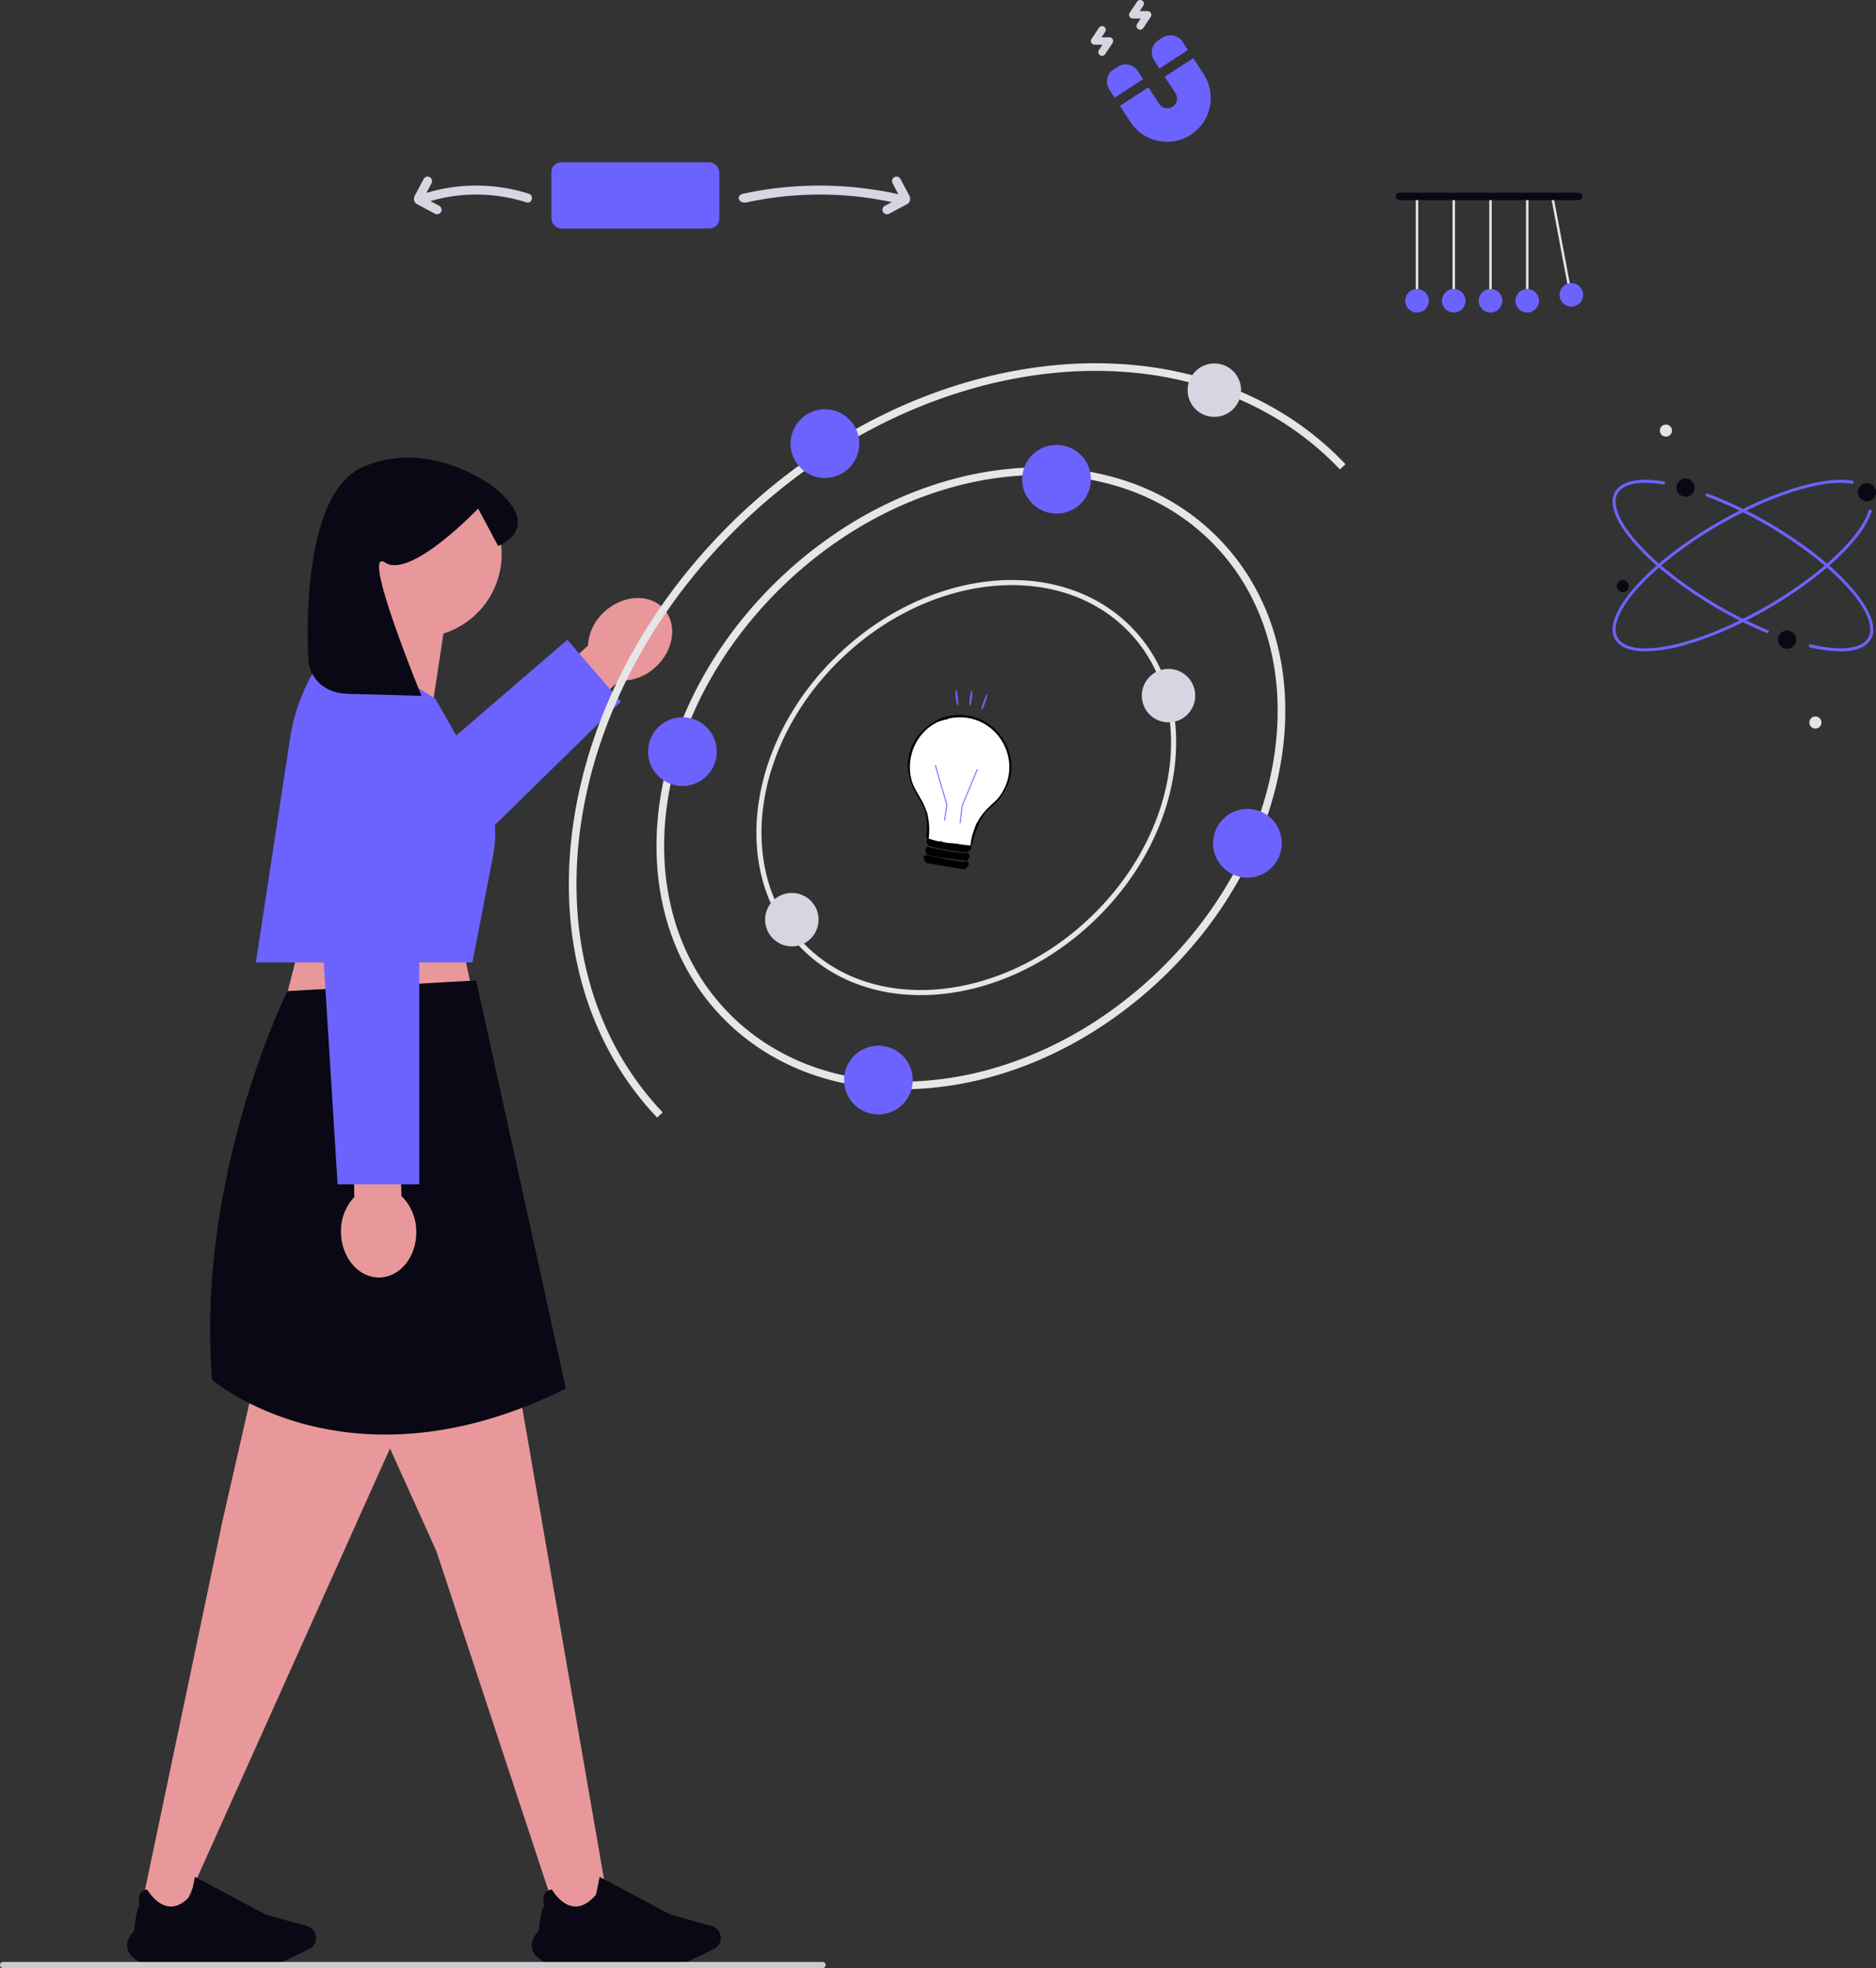 <svg xmlns="http://www.w3.org/2000/svg" width="763.288" height="800.542" viewBox="0 0 763.288 800.542"><rect x="0" y="0" width="763.288" height="800.542" fill="#333333" stroke="none"/><g transform="translate(-695.37 -101.236)"><path d="M304.057,125.825l-24.33,21.989-12.839-14.206,24.33-21.989a20.1,20.1,0,0,1,6.859-13.941c7.584-6.854,18.33-7.323,24-1.046s4.123,16.921-3.461,23.775a20.1,20.1,0,0,1-14.562,5.418h0Z" transform="translate(643.37 252.27)" fill="#e8989b"/><path d="M201.414,180.7l83.761-72.052,21.751,25.143-95.68,93.7" transform="translate(641.045 252.853)" fill="#6c63ff"/><path d="M179.909,218.849l-12.147,48,83.877-1.036-9.6-43.86Z" transform="translate(639.85 256.767)" fill="#e8989b"/><path d="M166.284,377.223l-18.211,79.672L114.556,616.408l15.533,3.107,106.762-237.74Z" transform="translate(637.96 262.392)" fill="#e8989b"/><path d="M198.368,396.087l33.637,74.484,49.4,149.66,20.71-5.178L257.344,357.07Z" transform="translate(640.937 261.677)" fill="#e8989b"/><path d="M173.39,246.779s-37.448,75.142-30.619,158.147c0,0,55.209,47.636,143.9,3.54l-36.509-166.01-76.771,4.323h0Z" transform="translate(638.933 257.606)" fill="#090814"/><path d="M112.15,627.707a6.92,6.92,0,0,1-2.861-4.851c-.132-2.01.862-4.167,2.952-6.41.05-.646.7-8.643,2.144-10.075-.121-.428-.857-3.266.35-5.109a3.5,3.5,0,0,1,2.724-1.5l.054-.006.027.048c.035.062,3.552,6.249,8.844,6.792,3.034.311,6.071-1.269,9.027-4.7.106-.253.942-4.43,1.481-7.2l.022-.111,28.831,15.344,16.853,4.722a4.989,4.989,0,0,1,.817,9.264l-8.169,3.976a25.294,25.294,0,0,1-11.007,2.539h-44.31a12.278,12.278,0,0,1-7.778-2.727h0Z" transform="translate(637.773 270.113)" fill="#090814"/><path d="M271.15,627.707a6.92,6.92,0,0,1-2.861-4.851c-.132-2.01.862-4.167,2.952-6.41.05-.646.7-8.643,2.144-10.075-.121-.428-.857-3.266.35-5.109a3.5,3.5,0,0,1,2.724-1.5l.054-.006.027.048c.035.062,3.552,6.249,8.844,6.792,3.034.311,6.071-1.269,9.027-4.7.106-.253.942-4.43,1.481-7.2l.022-.111,28.831,15.344,16.853,4.722a4.989,4.989,0,0,1,.817,9.264l-8.169,3.976a25.294,25.294,0,0,1-11.006,2.539h-44.31a12.278,12.278,0,0,1-7.778-2.727Z" transform="translate(643.42 270.113)" fill="#090814"/><path d="M191.132,76.16A33.832,33.832,0,1,1,235.1,108.445l-6.54,43.223-33.341-27.784a83.993,83.993,0,0,0,11.065-19.519,33.8,33.8,0,0,1-15.152-28.2Z" transform="translate(640.68 250.498)" fill="#e8989b"/><path d="M193.152,107.251,233,132.723,251.392,165.2a45.437,45.437,0,0,1,5.073,31.012l-8.451,43.718H159.907l13.922-91.209a76.686,76.686,0,0,1,12.959-32.369l6.365-9.1Z" transform="translate(639.571 252.804)" fill="#6c63ff"/><path d="M180.655,120.8s1.58,11.986,16.217,12.378l29.691.794s-25.1-61.082-14.779-54.2S249.626,57.8,249.626,57.8l8.121,15.23s19.4-7.025-2.1-24.229c0,0-25.654-19.834-52.888-7.923s-22.1,79.919-22.1,79.919h0Z" transform="translate(640.294 250.311)" fill="#090814"/><path d="M198.782,328.666l-.711-32.787,19.143-.415.711,32.787a20.1,20.1,0,0,1,6.056,14.308c.222,10.22-6.455,18.654-14.913,18.837s-15.494-7.953-15.716-18.173A20.1,20.1,0,0,1,198.782,328.666Z" transform="translate(640.758 259.489)" fill="#e8989b"/><path d="M225.594,169.057V327.977H192.349L182.523,170.4" transform="translate(640.374 254.999)" fill="#6c63ff"/><path d="M335.9,629.583a1.12,1.12,0,0,1-.966,1.232H.966a1.269,1.269,0,0,1,0-2.465H334.93A1.121,1.121,0,0,1,335.9,629.583Z" transform="translate(695.37 270.963)" fill="#ccc"/><path d="M140.313,0a175.231,175.231,0,0,1,28.216,2.275A165.914,165.914,0,0,1,194.822,8.8,154.079,154.079,0,0,1,218.633,19.14a139.424,139.424,0,0,1,20.768,13.7,123.225,123.225,0,0,1,17.16,16.635,107.972,107.972,0,0,1,12.98,19.127,96.594,96.594,0,0,1,8.217,21.173,91.683,91.683,0,0,1,0,45.5,96.594,96.594,0,0,1-8.217,21.173,107.973,107.973,0,0,1-12.98,19.127,123.227,123.227,0,0,1-17.16,16.635,139.424,139.424,0,0,1-20.768,13.7,154.08,154.08,0,0,1-23.811,10.337,165.915,165.915,0,0,1-26.293,6.528,176.109,176.109,0,0,1-56.431,0A165.915,165.915,0,0,1,85.8,216.256a154.079,154.079,0,0,1-23.811-10.337,139.424,139.424,0,0,1-20.768-13.7,123.225,123.225,0,0,1-17.16-16.635,107.971,107.971,0,0,1-12.98-19.127A96.594,96.594,0,0,1,2.868,135.28a91.682,91.682,0,0,1,0-45.5,96.594,96.594,0,0,1,8.217-21.173,107.97,107.97,0,0,1,12.98-19.127,123.224,123.224,0,0,1,17.16-16.635,139.424,139.424,0,0,1,20.768-13.7A154.078,154.078,0,0,1,85.8,8.8,165.914,165.914,0,0,1,112.1,2.275,175.23,175.23,0,0,1,140.313,0Zm0,221.953a172.113,172.113,0,0,0,27.714-2.234,162.8,162.8,0,0,0,25.8-6.4,150.963,150.963,0,0,0,23.33-10.127,136.312,136.312,0,0,0,20.3-13.4,120.116,120.116,0,0,0,16.727-16.214A104.862,104.862,0,0,0,266.794,155a93.486,93.486,0,0,0,7.954-20.49,88.576,88.576,0,0,0,0-43.961,93.486,93.486,0,0,0-7.954-20.49,104.861,104.861,0,0,0-12.607-18.575A120.118,120.118,0,0,0,237.46,35.271a136.311,136.311,0,0,0-20.3-13.4,150.965,150.965,0,0,0-23.33-10.127,162.8,162.8,0,0,0-25.8-6.4,173,173,0,0,0-55.428,0,162.8,162.8,0,0,0-25.8,6.4,150.965,150.965,0,0,0-23.33,10.127,136.311,136.311,0,0,0-20.3,13.4A120.118,120.118,0,0,0,26.438,51.484,104.862,104.862,0,0,0,13.831,70.059a93.486,93.486,0,0,0-7.954,20.49,88.576,88.576,0,0,0,0,43.961A93.487,93.487,0,0,0,13.831,155a104.863,104.863,0,0,0,12.607,18.575,120.117,120.117,0,0,0,16.727,16.214,136.312,136.312,0,0,0,20.3,13.4A150.963,150.963,0,0,0,86.8,213.313a162.8,162.8,0,0,0,25.8,6.4A172.113,172.113,0,0,0,140.313,221.953Z" transform="translate(911.163 432.802) rotate(-43.502)" fill="#e6e6e6"/><path d="M318.8,306.852a126.18,126.18,0,0,1-18.656-25.381A132.724,132.724,0,0,1,288.307,252.6a148.422,148.422,0,0,1-5.157-31.354,169.481,169.481,0,0,1,1.37-32.841,191.833,191.833,0,0,1,7.746-33.347,212.05,212.05,0,0,1,13.977-32.878,228.394,228.394,0,0,1,20.068-31.433,242.462,242.462,0,0,1,56.354-53.481,228.394,228.394,0,0,1,32.439-18.4,212.057,212.057,0,0,1,33.563-12.24A191.836,191.836,0,0,1,482.374.634a169.479,169.479,0,0,1,32.868.348,148.424,148.424,0,0,1,31.042,6.789A132.726,132.726,0,0,1,574.5,21.1,126.178,126.178,0,0,1,598.87,41.057L596.617,43.2a123.069,123.069,0,0,0-23.77-19.466,129.614,129.614,0,0,0-27.555-13.016A145.313,145.313,0,0,0,514.9,4.07a166.363,166.363,0,0,0-32.264-.341,188.718,188.718,0,0,0-33.159,5.9,208.934,208.934,0,0,0-33.07,12.06,225.271,225.271,0,0,0-32,18.147,239.353,239.353,0,0,0-55.626,52.791,225.278,225.278,0,0,0-19.794,31,208.939,208.939,0,0,0-13.772,32.394,188.721,188.721,0,0,0-7.621,32.805,166.367,166.367,0,0,0-1.346,32.237,145.31,145.31,0,0,0,5.047,30.7,129.613,129.613,0,0,0,11.558,28.2,123.067,123.067,0,0,0,18.2,24.755Z" transform="translate(643.938 248.995)" fill="#e6e6e6"/><circle cx="13.979" cy="13.979" r="13.979" transform="translate(1111.265 282.207)" fill="#6c63ff"/><circle cx="13.979" cy="13.979" r="13.979" transform="translate(1188.928 430.286)" fill="#6c63ff"/><circle cx="13.979" cy="13.979" r="13.979" transform="translate(959.044 393.007)" fill="#6c63ff"/><circle cx="13.979" cy="13.979" r="13.979" transform="translate(1038.778 526.589)" fill="#6c63ff"/><path d="M93.666,0A116.975,116.975,0,0,1,112.5,1.519a110.756,110.756,0,0,1,17.552,4.358,102.856,102.856,0,0,1,15.9,6.9,93.074,93.074,0,0,1,13.864,9.149,82.259,82.259,0,0,1,11.455,11.1A72.077,72.077,0,0,1,179.932,45.8a64.482,64.482,0,0,1,5.485,14.134,61.2,61.2,0,0,1,0,30.374,64.482,64.482,0,0,1-5.485,14.134,72.077,72.077,0,0,1-8.665,12.768,82.26,82.26,0,0,1-11.455,11.1,93.073,93.073,0,0,1-13.864,9.149,102.855,102.855,0,0,1-15.9,6.9A110.756,110.756,0,0,1,112.5,148.72a117.562,117.562,0,0,1-37.671,0,110.756,110.756,0,0,1-17.552-4.358,102.854,102.854,0,0,1-15.9-6.9,93.072,93.072,0,0,1-13.864-9.149,82.259,82.259,0,0,1-11.455-11.1A72.076,72.076,0,0,1,7.4,104.44,64.481,64.481,0,0,1,1.914,90.307a61.2,61.2,0,0,1,0-30.374A64.481,64.481,0,0,1,7.4,45.8,72.076,72.076,0,0,1,16.064,33.03a82.259,82.259,0,0,1,11.455-11.1,93.073,93.073,0,0,1,13.864-9.149,102.855,102.855,0,0,1,15.9-6.9A110.756,110.756,0,0,1,74.83,1.519,116.975,116.975,0,0,1,93.666,0Zm0,148.165a114.9,114.9,0,0,0,18.5-1.491,108.679,108.679,0,0,0,17.223-4.276,100.777,100.777,0,0,0,15.574-6.76,91,91,0,0,0,13.554-8.944,80.184,80.184,0,0,0,11.166-10.823,70,70,0,0,0,8.416-12.4,62.406,62.406,0,0,0,5.309-13.678,59.129,59.129,0,0,0,0-29.346A62.406,62.406,0,0,0,178.1,46.768a70,70,0,0,0-8.416-12.4,80.184,80.184,0,0,0-11.166-10.823A90.994,90.994,0,0,0,144.963,14.6a100.778,100.778,0,0,0-15.574-6.76,108.677,108.677,0,0,0-17.223-4.276,115.488,115.488,0,0,0-37,0A108.677,108.677,0,0,0,57.943,7.841,100.777,100.777,0,0,0,42.369,14.6a91,91,0,0,0-13.554,8.944A80.184,80.184,0,0,0,17.649,34.368a70,70,0,0,0-8.416,12.4A62.407,62.407,0,0,0,3.923,60.446a59.129,59.129,0,0,0,0,29.346,62.407,62.407,0,0,0,5.309,13.678,70,70,0,0,0,8.416,12.4,80.184,80.184,0,0,0,11.166,10.823,91,91,0,0,0,13.554,8.944,100.776,100.776,0,0,0,15.574,6.76,108.679,108.679,0,0,0,17.223,4.276A114.9,114.9,0,0,0,93.666,148.165Z" transform="translate(968.867 431.593) rotate(-43.502)" fill="#e6e6e6"/><circle cx="10.873" cy="10.873" r="10.873" transform="translate(1159.934 373.333)" fill="#d6d6e3"/><circle cx="10.873" cy="10.873" r="10.873" transform="translate(1006.677 464.458)" fill="#d6d6e3"/><circle cx="10.873" cy="10.873" r="10.873" transform="translate(1178.573 249.071)" fill="#d6d6e3"/><circle cx="13.979" cy="13.979" r="13.979" transform="translate(1017.033 267.71)" fill="#6c63ff"/><rect width="68.344" height="26.923" rx="4" transform="translate(919.694 167.265)" fill="#6c63ff"/><g transform="translate(995.928 173.08)"><path d="M3.267,11.832a140.872,140.872,0,0,1,48.71-1.911c4.732.656,9.384,1.551,13.939,2.648a2.988,2.988,0,0,0,3.273-1.275c.4-1.007-.5-1.918-1.859-2.246A148.96,148.96,0,0,0,16.092,5.956,144.017,144.017,0,0,0,1.853,8.311c-3.255.7-1.864,4.232,1.415,3.521Z" transform="translate(0 -1.351)" fill="#d6d6e3"/><path d="M54.453,2.747,56.342,6.3l.971,1.827.486.914a1.962,1.962,0,0,0,.216.406c-.376-.394,1.041-1.573.375-1.333a14.138,14.138,0,0,0-1.712.908l-1.813.962-3.626,1.923a1.841,1.841,0,0,0-.655,2.5,1.866,1.866,0,0,0,2.5.655l4.23-2.244,2.015-1.069c.838-.445,1.712-.812,2.1-1.742A3.077,3.077,0,0,0,61.006,7.3L59.873,5.167,57.606.9a1.841,1.841,0,0,0-2.5-.655,1.866,1.866,0,0,0-.655,2.5h0Z" transform="translate(8.173 0)" fill="#d6d6e3"/></g><g transform="translate(863.776 173.079)"><path d="M45.3,11.832A67.056,67.056,0,0,0,11.876,9.921a71.864,71.864,0,0,0-9.564,2.648A1.844,1.844,0,0,1,.067,11.294,1.862,1.862,0,0,1,1.342,9.048,70.538,70.538,0,0,1,46.27,8.31c2.233.7,1.279,4.231-.971,3.521Z" transform="translate(0.487 -1.351)" fill="#d6d6e3"/><path d="M57.481,2.747,55.593,6.3l-.971,1.827-.486.913a1.962,1.962,0,0,1-.216.406c.376-.394-1.041-1.573-.375-1.333a14.138,14.138,0,0,1,1.712.908l1.813.962L60.7,11.906a1.841,1.841,0,0,1,.655,2.5,1.866,1.866,0,0,1-2.5.655l-4.23-2.244-2.015-1.068C51.771,11.3,50.9,10.935,50.5,10A3.077,3.077,0,0,1,50.929,7.3l1.133-2.131L54.328.9a1.841,1.841,0,0,1,2.5-.655,1.866,1.866,0,0,1,.655,2.5h0Z" transform="translate(-50.334 0)" fill="#d6d6e3"/></g><path d="M35.571,13.833v7.9A17.786,17.786,0,0,1,0,21.738v-7.9H13.833v7.9a3.952,3.952,0,1,0,7.9,0v-7.9ZM29.643,0a5.929,5.929,0,0,1,5.929,5.929V9.881H21.738V5.929A5.929,5.929,0,0,1,27.667,0ZM7.9,0a5.929,5.929,0,0,1,5.929,5.929V9.881H0V5.929A5.929,5.929,0,0,1,5.929,0Z" transform="matrix(0.839, -0.545, 0.545, 0.839, 1143.491, 132.685)" fill="#6c63ff"/><path d="M20.526,27.073a1.509,1.509,0,0,1-1.254-2.346l1.454-2.181H17.509A1.509,1.509,0,0,1,16.253,20.2l3.018-4.527a1.509,1.509,0,1,1,2.511,1.674l-1.454,2.181h3.217A1.509,1.509,0,0,1,24.8,21.874L21.783,26.4A1.508,1.508,0,0,1,20.526,27.073Z" transform="translate(1123.224 96.879)" fill="#d6d6e3"/><path d="M20.526,27.073a1.509,1.509,0,0,1-1.254-2.346l1.454-2.181H17.509A1.509,1.509,0,0,1,16.253,20.2l3.018-4.527a1.509,1.509,0,1,1,2.511,1.674l-1.454,2.181h3.217A1.509,1.509,0,0,1,24.8,21.874L21.783,26.4A1.508,1.508,0,0,1,20.526,27.073Z" transform="translate(1138.756 86.236)" fill="#d6d6e3"/><g transform="translate(1069.879 378.799) rotate(9)"><g transform="translate(0 0)"><path d="M41.579,20.79a25.217,25.217,0,0,1-.4,4.495A22.087,22.087,0,0,1,38.99,30.7c-1.849,3.284-3.831,4.51-5.461,7.726-.28.217-.568.412-.862.6-.585.378-.649,2.227-1.271,2.546,0,0-.009,0-.013.009a2.351,2.351,0,0,0-.321,1.07v.009c-.314,1.837-.585,5.575-.9,7.786-.042.267-.081.514-.123.73-.106.585-.216.959-.339,1.005-1.515.585-2.16-.217-3.82,0-.891.119-5.439.849-6.364.849-2.626,0-4.047-.895-6.173-1.854-.149-.064-.3-.132-.454-.2-.058-.022-.106-.047-.16-.068-.61-.259-1.188-6.784-1.761-9.254a.016.016,0,0,1,0-.013c-.119-.514-.238-.849-.357-.916l-.089-.051c-.378-.217-.747-.454-1.108-.7C7.226,36.339,3,32.876.92,27.213A23.862,23.862,0,0,1,0,20.79a20.79,20.79,0,1,1,41.579,0Z" transform="translate(0.328 11.179)" fill="#fff"/><path d="M41.5,26.1a22.088,22.088,0,0,1-2.185,5.418c-1.849,3.284-3.831,4.51-5.461,7.726-1.083,2.142-2.008,5.168-2.639,10.269-.038.3.042.645,0,.942-.1.657.022.539-.378,1.133-.183.1-.293-.042-.353-.321a8.859,8.859,0,0,1-.025-2.13,28.046,28.046,0,0,1,.924-5.656v-.009c.1-.369.212-.726.321-1.069,1.964-5.982,5.588-8.693,7.23-11.825,8.625-16.412-7.314-34.731-24.87-28.36-.942.344-.891.543-.942.568A19.145,19.145,0,0,0,9.451,4.484C1.672,9.776-1.119,20.251,2.389,28.881c1.9,4.671,5.881,7.306,8.456,12.615q.231.462.446.967a.016.016,0,0,0,0,.013A25.938,25.938,0,0,1,13.217,51.8c0,.058.009.11.009.165.152.013.3.022.446.034,2.253.2,3.712.556,4.468.165l.831.085c.276.385,4.911-.085,5.651-.094h.191A51.659,51.659,0,0,0,30.366,52c.094-.009.191-.021.284-.034a.5.5,0,0,1,.378.568A4.489,4.489,0,0,1,29.9,54.788c-.87.509-15.041.768-16.394-.186a2.126,2.126,0,0,1-.751-2.542c-.025-.119-.546-.458-.568-.568-.254-1.444.047-5.1-1.693-9.232a11.14,11.14,0,0,0-.755-1.463c-2.185-3.64-6.406-7.1-8.49-12.769A21.183,21.183,0,0,1,.13,18.521C.881,10.544,7.761,2.7,15.482.714,31.643-3.435,45.288,11.219,41.5,26.1Z" transform="translate(0 10.364)" fill="#010001"/><path d="M17.4,0c1.345,1.279.626,1.712,0,3.2-.79-.178-14.319.687-16.2,0A1.92,1.92,0,0,1,.633,0,75.541,75.541,0,0,0,17.4,0Z" transform="translate(12.701 65.591)" fill="#010001"/><path d="M18.471.377c.529,1.177-.484,1.9-.942,2.826l-.941.188L1.7,3.2C.805,3.03.237,1.775.005.942A.556.556,0,0,1,.289.377L1.513,0A133.884,133.884,0,0,0,16.3.377a2.153,2.153,0,0,1,2.167,0Z" transform="translate(12.385 68.983)" fill="#010001"/><path d="M7.584,21.782h-.39V15.4L0,.167.353,0,7.584,15.311Z" transform="translate(11.059 32.248)" fill="#6c63ff"/><path d="M.184.033c.8-.543.811,5.823.567,6.03C-.18,6.846-.083.216.184.033Z" transform="translate(20.824 0)" fill="#6c63ff"/><path d="M.033.019c.628-.4,2.073,5.623,1.98,5.935C1.48,7.729-.261.209.033.019Z" transform="translate(14.568 0.579)" fill="#6c63ff"/><path d="M1.217,0C1.964-.193.706,5.668.558,5.94-.855,8.51.812.112,1.217,0Z" transform="translate(26.197 0.594)" fill="#6c63ff"/><path d="M.321,22.816,0,15.725.007,15.7,3.826,0,4.2.092.393,15.764.71,22.8Z" transform="translate(24.404 31.224)" fill="#6c63ff"/></g></g><g transform="translate(1264.736 181.124)"><path d="M0,0V40.663" transform="translate(7.176 0)" fill="none" stroke="#e6e6e6" stroke-width="1"/><path d="M0,0V40.663" transform="translate(22.126 0)" fill="none" stroke="#e6e6e6" stroke-width="1"/><path d="M0,0V40.663" transform="translate(37.076 0)" fill="none" stroke="#e6e6e6" stroke-width="1"/><path d="M0,0V40.663" transform="translate(52.025 0)" fill="none" stroke="#e6e6e6" stroke-width="1"/><path d="M0,0,7.176,38.272" transform="translate(62.191 0)" fill="none" stroke="#e6e6e6" stroke-width="1"/><path d="M0,0H72.955" transform="translate(0 0)" fill="none" stroke="#090814" stroke-linecap="round" stroke-width="3"/><path d="M4.784,0A4.784,4.784,0,1,1,0,4.784,4.784,4.784,0,0,1,4.784,0Z" transform="translate(2.392 37.674)" fill="#6c63ff"/><path d="M4.784,0A4.784,4.784,0,1,1,0,4.784,4.784,4.784,0,0,1,4.784,0Z" transform="translate(17.342 37.674)" fill="#6c63ff"/><path d="M4.784,0A4.784,4.784,0,1,1,0,4.784,4.784,4.784,0,0,1,4.784,0Z" transform="translate(32.292 37.674)" fill="#6c63ff"/><path d="M4.784,0A4.784,4.784,0,1,1,0,4.784,4.784,4.784,0,0,1,4.784,0Z" transform="translate(47.241 37.674)" fill="#6c63ff"/><path d="M4.784,0A4.784,4.784,0,1,1,0,4.784,4.784,4.784,0,0,1,4.784,0Z" transform="translate(65.181 35.282)" fill="#6c63ff"/></g><g transform="translate(1351.505 273.923)"><circle cx="2.466" cy="2.466" r="2.466" transform="translate(1.664 63.282)" fill="#090814"/><path d="M556.74,300.7A173.371,173.371,0,0,1,529.2,286.258c-20.956-13.48-35.242-29.072-35.553-38.8a7.559,7.559,0,0,1,3.139-6.7c3.517-2.592,9.784-3.215,18.127-1.8l-.206,1.216c-8.006-1.358-13.949-.813-17.188,1.577a6.394,6.394,0,0,0-2.638,5.669c.3,9.338,14.36,24.527,34.99,37.8a172.09,172.09,0,0,0,27.334,14.341Z" transform="translate(-493.646 -215.735)" fill="#6c63ff"/><path d="M640.456,315.768A56.562,56.562,0,0,1,627.547,314l.287-1.2c10.337,2.478,18.159,2.271,22.028-.581a6.394,6.394,0,0,0,2.638-5.669c-.3-9.339-14.36-24.527-34.99-37.8a166.7,166.7,0,0,0-32.117-16.2l.424-1.157a167.959,167.959,0,0,1,32.357,16.319c20.955,13.479,35.244,29.07,35.555,38.8a7.559,7.559,0,0,1-3.139,6.7C648.285,314.914,644.859,315.768,640.456,315.768Z" transform="translate(-547.692 -223.498)" fill="#6c63ff"/><path d="M506.962,308c-4.415,0-7.873-.847-10.173-2.545a7.56,7.56,0,0,1-3.139-6.7c.311-9.726,14.6-25.317,35.555-38.8,23.421-15.065,49.709-23.993,62.509-21.228l-.26,1.2c-12.511-2.7-38.411,6.155-61.582,21.06-20.63,13.27-34.691,28.461-34.99,37.8a6.393,6.393,0,0,0,2.638,5.669c9.256,6.826,38.837-1.8,65.941-19.237,18.619-11.976,31.848-25.375,34.526-34.969l1.187.331c-2.756,9.872-16.185,23.542-35.047,35.675-13.274,8.538-27.547,15.248-40.19,18.893A63.169,63.169,0,0,1,506.962,308Z" transform="translate(-493.645 -215.739)" fill="#6c63ff"/><circle cx="3.699" cy="3.699" r="3.699" transform="translate(25.995 21.984)" fill="#090814"/><circle cx="3.699" cy="3.699" r="3.699" transform="translate(67.293 83.829)" fill="#090814"/><circle cx="2.466" cy="2.466" r="2.466" transform="translate(80.032 118.757)" fill="#e5e5e5"/><circle cx="2.466" cy="2.466" r="2.466" transform="translate(19.215 0)" fill="#e5e5e5"/><circle cx="3.699" cy="3.699" r="3.699" transform="translate(99.756 23.834)" fill="#090814"/></g></g></svg>